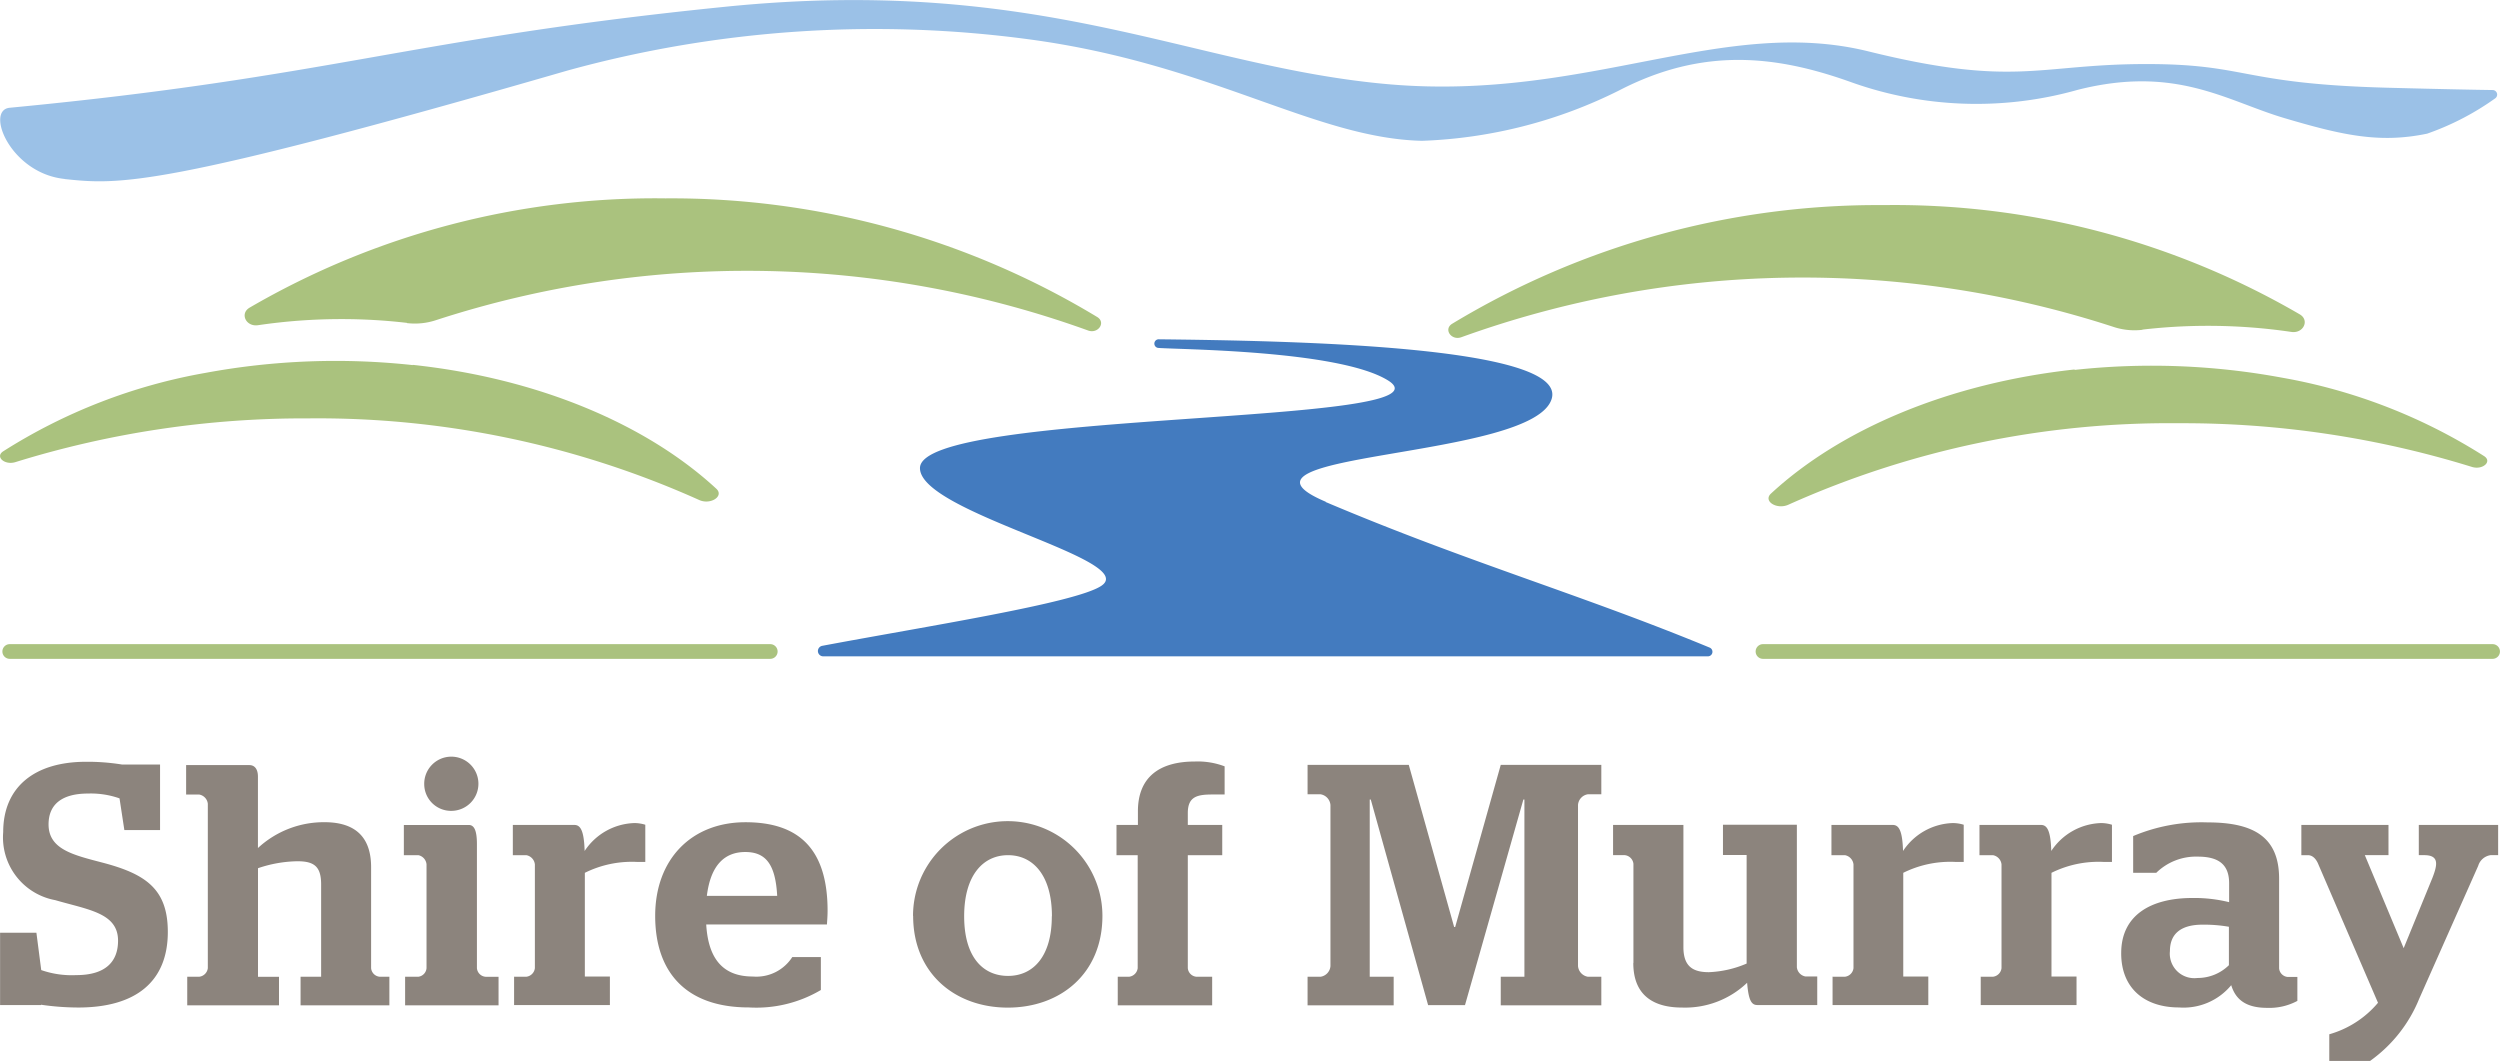 <svg xmlns="http://www.w3.org/2000/svg" width="179.625" height="76.229" viewBox="0 0 179.625 76.229"><g transform="translate(-3627.236 759.818)"><path d="M703.553,53.591a4.829,4.829,0,0,0,2.127-.226,72.188,72.188,0,0,1,46.8.754c.724.272,1.313-.573.664-.966a59.162,59.162,0,0,0-31.018-8.524,57.931,57.931,0,0,0-29.871,7.845c-.739.422-.272,1.4.6,1.267a40.945,40.945,0,0,1,5.974-.438,40.517,40.517,0,0,1,4.722.272" transform="translate(2952.926 -790.194)" fill="#aac27e"/><path d="M709.9,52.672A51.273,51.273,0,0,0,695,53.23a39.992,39.992,0,0,0-14.543,5.642c-.588.392.121,1.011.89.769A70.124,70.124,0,0,1,702.389,56.5a66.9,66.9,0,0,1,28.061,5.854c.815.392,1.841-.256,1.252-.8-5.009-4.632-12.793-7.935-21.815-8.9" transform="translate(2947 -786.257)" fill="#aac27e"/><path d="M799.083,53.911a4.828,4.828,0,0,1-2.127-.226,72.188,72.188,0,0,0-46.8.754c-.724.272-1.313-.573-.664-.966a59.162,59.162,0,0,1,31.017-8.524,57.932,57.932,0,0,1,29.871,7.845c.739.422.271,1.4-.6,1.267a40.945,40.945,0,0,0-5.974-.437,40.515,40.515,0,0,0-4.722.272" transform="translate(2982.085 -790.031)" fill="#aac27e"/><path d="M786.454,52.9a51.274,51.274,0,0,1,14.905.558A39.914,39.914,0,0,1,815.888,59.1c.588.392-.121,1.011-.89.769a70.125,70.125,0,0,0-21.045-3.138,66.894,66.894,0,0,0-28.061,5.854c-.83.377-1.841-.256-1.252-.8,5.009-4.632,12.793-7.935,21.815-8.916" transform="translate(2989.841 -786.14)" fill="#aac27e"/><path d="M755.687,63.017c-8.524-3.606,15-3.017,16.233-7.422,1.071-3.832-19.175-4.149-28.242-4.254a.311.311,0,0,0-.045.619c1.433.121,12.9.151,16.474,2.308,5.491,3.289-33.537,2.112-33.582,6.321-.03,3.2,15.826,6.578,13.035,8.463-1.825,1.237-12.6,2.912-20.065,4.315a.381.381,0,0,0,.075.754h63.559a.327.327,0,0,0,.121-.634c-9.278-3.832-17.319-6.11-27.578-10.455" transform="translate(2966.811 -786.781)" fill="#437bbf"/><path d="M816.8,66.916H764.378a.528.528,0,0,1,0-1.056H816.8a.528.528,0,0,1,0,1.056" transform="translate(2989.529 -779.396)" fill="#aac27e"/><path d="M735.521,66.916H680.878a.528.528,0,0,1,0-1.056h54.643a.528.528,0,0,1,0,1.056" transform="translate(2947.058 -779.396)" fill="#aac27e"/><path d="M683.182,88.945H680.24v-5.2h2.61l.347,2.685a6.671,6.671,0,0,0,2.519.362c2.1,0,3-.966,3-2.474,0-1.991-2.127-2.218-4.511-2.912a4.584,4.584,0,0,1-3.741-4.888c0-3.274,2.293-5.054,5.944-5.054a15.458,15.458,0,0,1,2.61.2h2.716v4.707h-2.565l-.347-2.278a6.206,6.206,0,0,0-2.263-.347c-1.826,0-2.836.739-2.836,2.218,0,1.8,1.8,2.2,3.877,2.746,3.108.815,4.692,1.9,4.692,4.979,0,3.53-2.248,5.431-6.442,5.431a18.9,18.9,0,0,1-2.67-.2" transform="translate(2947.002 -776.548)" fill="#8c847d"/><path d="M697.322,86.827H698.8V80.189c0-1.282-.5-1.66-1.7-1.66a9.133,9.133,0,0,0-2.836.5v7.8h1.509v2.052h-6.593V86.827h.86a.705.705,0,0,0,.619-.619V74.4a.752.752,0,0,0-.619-.664H689.1V71.62h4.541c.392,0,.619.3.619.83v5.129a6.967,6.967,0,0,1,4.782-1.856c1.8,0,3.349.709,3.349,3.228v7.257a.678.678,0,0,0,.619.619h.694v2.052h-6.381V86.827Z" transform="translate(2951.509 -776.466)" fill="#8c847d"/><path d="M699.576,87.005h.935a.675.675,0,0,0,.588-.619V78.934a.739.739,0,0,0-.588-.664H699.47V76.1h4.662c.392,0,.588.392.588,1.388v8.9a.678.678,0,0,0,.619.619h.935v2.052H699.56V87.005Zm1.358-13.819a1.947,1.947,0,1,1,1.946,1.9,1.925,1.925,0,0,1-1.946-1.9" transform="translate(2956.783 -776.644)" fill="#8c847d"/><path d="M704.766,85.423h.86a.7.7,0,0,0,.618-.619V77.352a.752.752,0,0,0-.618-.664h-.966V74.516h4.42c.423,0,.694.362.739,1.871a4.443,4.443,0,0,1,3.575-2.006,2.666,2.666,0,0,1,.784.121v2.67h-.618a7.594,7.594,0,0,0-3.726.784v7.453h1.8V87.46H704.75V85.408Z" transform="translate(2959.423 -775.062)" fill="#8c847d"/><path d="M715.106,81.687c.151,2.565,1.282,3.741,3.349,3.741a3.067,3.067,0,0,0,2.836-1.4h2.052v2.369a9.11,9.11,0,0,1-5.175,1.252c-4.5,0-6.729-2.519-6.729-6.578s2.595-6.729,6.487-6.729,5.9,1.976,5.9,6.366c0,.438-.045.86-.045.981h-8.66Zm.045-2.052h5.054c-.121-2.263-.815-3.153-2.293-3.153s-2.489.935-2.761,3.153" transform="translate(2962.872 -775.083)" fill="#8c847d"/><path d="M723.72,81.069a6.8,6.8,0,0,1,13.608,0c0,4.164-3.032,6.593-6.8,6.593s-6.8-2.444-6.8-6.593m9.972.03c0-2.942-1.358-4.39-3.153-4.39s-3.153,1.448-3.153,4.39,1.358,4.285,3.153,4.285S733.692,84,733.692,81.1" transform="translate(2969.117 -775.083)" fill="#8c847d"/><path d="M733.425,76.006h1.524v-.981c0-2.459,1.554-3.575,4.088-3.575a5.428,5.428,0,0,1,2.142.347v2.022h-.845c-1.086,0-1.8.121-1.8,1.328v.86h2.474v2.172h-2.474v8.116a.678.678,0,0,0,.619.619h1.131v2.052H733.5V86.914h.815a.705.705,0,0,0,.618-.619V78.179H733.41V76.006Z" transform="translate(2974.046 -776.553)" fill="#8c847d"/><path d="M751.17,88.869,747.051,74.1h-.075V86.832h1.72v2.052H742.51V86.832h.935a.835.835,0,0,0,.709-.769V74.492a.849.849,0,0,0-.709-.769h-.935V71.61h7.272l3.259,11.647h.075l3.274-11.647h7.226v2.112h-.966a.835.835,0,0,0-.709.769V86.063a.849.849,0,0,0,.709.769h.966v2.052h-7.226V86.832h1.7V74.1h-.075l-4.194,14.77h-2.67Z" transform="translate(2978.675 -776.471)" fill="#8c847d"/><path d="M758.523,84.387V77.266a.7.7,0,0,0-.618-.619h-.845V74.475h5.054v8.78c0,1.4.694,1.8,1.826,1.8a7.612,7.612,0,0,0,2.716-.619v-7.8h-1.7V74.46h5.31V84.7a.752.752,0,0,0,.619.664h.845v2.052h-4.3c-.422,0-.634-.317-.739-1.6a6.441,6.441,0,0,1-4.692,1.78c-1.8,0-3.485-.694-3.485-3.2" transform="translate(2986.075 -775.022)" fill="#8c847d"/><path d="M767.566,85.423h.86a.7.7,0,0,0,.618-.619V77.352a.752.752,0,0,0-.618-.664h-.966V74.516h4.405c.422,0,.694.362.739,1.871a4.444,4.444,0,0,1,3.576-2.006,2.667,2.667,0,0,1,.784.121v2.67h-.618a7.593,7.593,0,0,0-3.726.784v7.453h1.8V87.46h-6.879V85.408Z" transform="translate(2991.365 -775.062)" fill="#8c847d"/><path d="M774.616,85.423h.86a.7.7,0,0,0,.618-.619V77.352a.752.752,0,0,0-.618-.664h-.966V74.516h4.42c.422,0,.694.362.739,1.871a4.443,4.443,0,0,1,3.575-2.006,2.669,2.669,0,0,1,.785.121v2.67h-.619a7.593,7.593,0,0,0-3.726.784v7.453h1.8V87.46H774.6V85.408Z" transform="translate(2994.951 -775.062)" fill="#8c847d"/><path d="M781.26,83.734c0-2.716,2.127-3.953,5.114-3.953a10.423,10.423,0,0,1,2.64.3V78.725c0-1.313-.709-1.916-2.248-1.916a4.078,4.078,0,0,0-2.987,1.162h-1.66v-2.64a12.629,12.629,0,0,1,5.356-.981c3.349,0,5.13,1.086,5.13,4.043v6.442a.678.678,0,0,0,.618.619h.694v1.72a4.24,4.24,0,0,1-2.172.5c-1.509,0-2.263-.588-2.58-1.629a4.441,4.441,0,0,1-3.757,1.6c-2.414,0-4.149-1.328-4.149-3.892m7.739.86V81.848a10.555,10.555,0,0,0-1.9-.151c-1.463,0-2.338.588-2.338,1.9a1.762,1.762,0,0,0,1.976,1.931,3.205,3.205,0,0,0,2.263-.92" transform="translate(2998.385 -775.078)" fill="#8c847d"/><path d="M791.846,91.412v-1.9a7.114,7.114,0,0,0,3.5-2.263l-4.27-9.912c-.166-.422-.422-.694-.769-.694h-.468V74.47H796.1v2.172h-1.7l2.791,6.683,2.067-5.054c.362-.935.5-1.629-.588-1.629h-.392V74.47h5.7v2.172h-.543a1.092,1.092,0,0,0-.89.769l-4.239,9.55a10.164,10.164,0,0,1-3.53,4.466h-2.927Z" transform="translate(3002.749 -775.017)" fill="#8c847d"/><path d="M684.883,48.048c3.892.407,6.789.694,36.132-7.8a83.2,83.2,0,0,1,33.205-2.233C767.3,39.78,774.708,45.121,782.4,45.3a34.315,34.315,0,0,0,14.166-3.621c6.065-3.138,11.315-2.5,16.595-.619a26.75,26.75,0,0,0,16.369.573c7.06-1.78,10.666.8,14.845,2.037s6.834,1.825,10.244,1.116a19.388,19.388,0,0,0,4.888-2.535.328.328,0,0,0-.181-.6c-1.177-.015-3.5-.06-7.558-.166-10.711-.287-10-1.735-17.576-1.7s-9.233,1.675-19.688-.905c-10.455-2.595-20.14,3.545-34.336,2.369-14.2-1.192-25-7.89-47.824-5.582s-28.181,5.039-51.414,7.257c-1.78.166.045,4.707,3.937,5.114" transform="translate(2947.005 -795)" fill="#9bc1e7"/></g></svg>